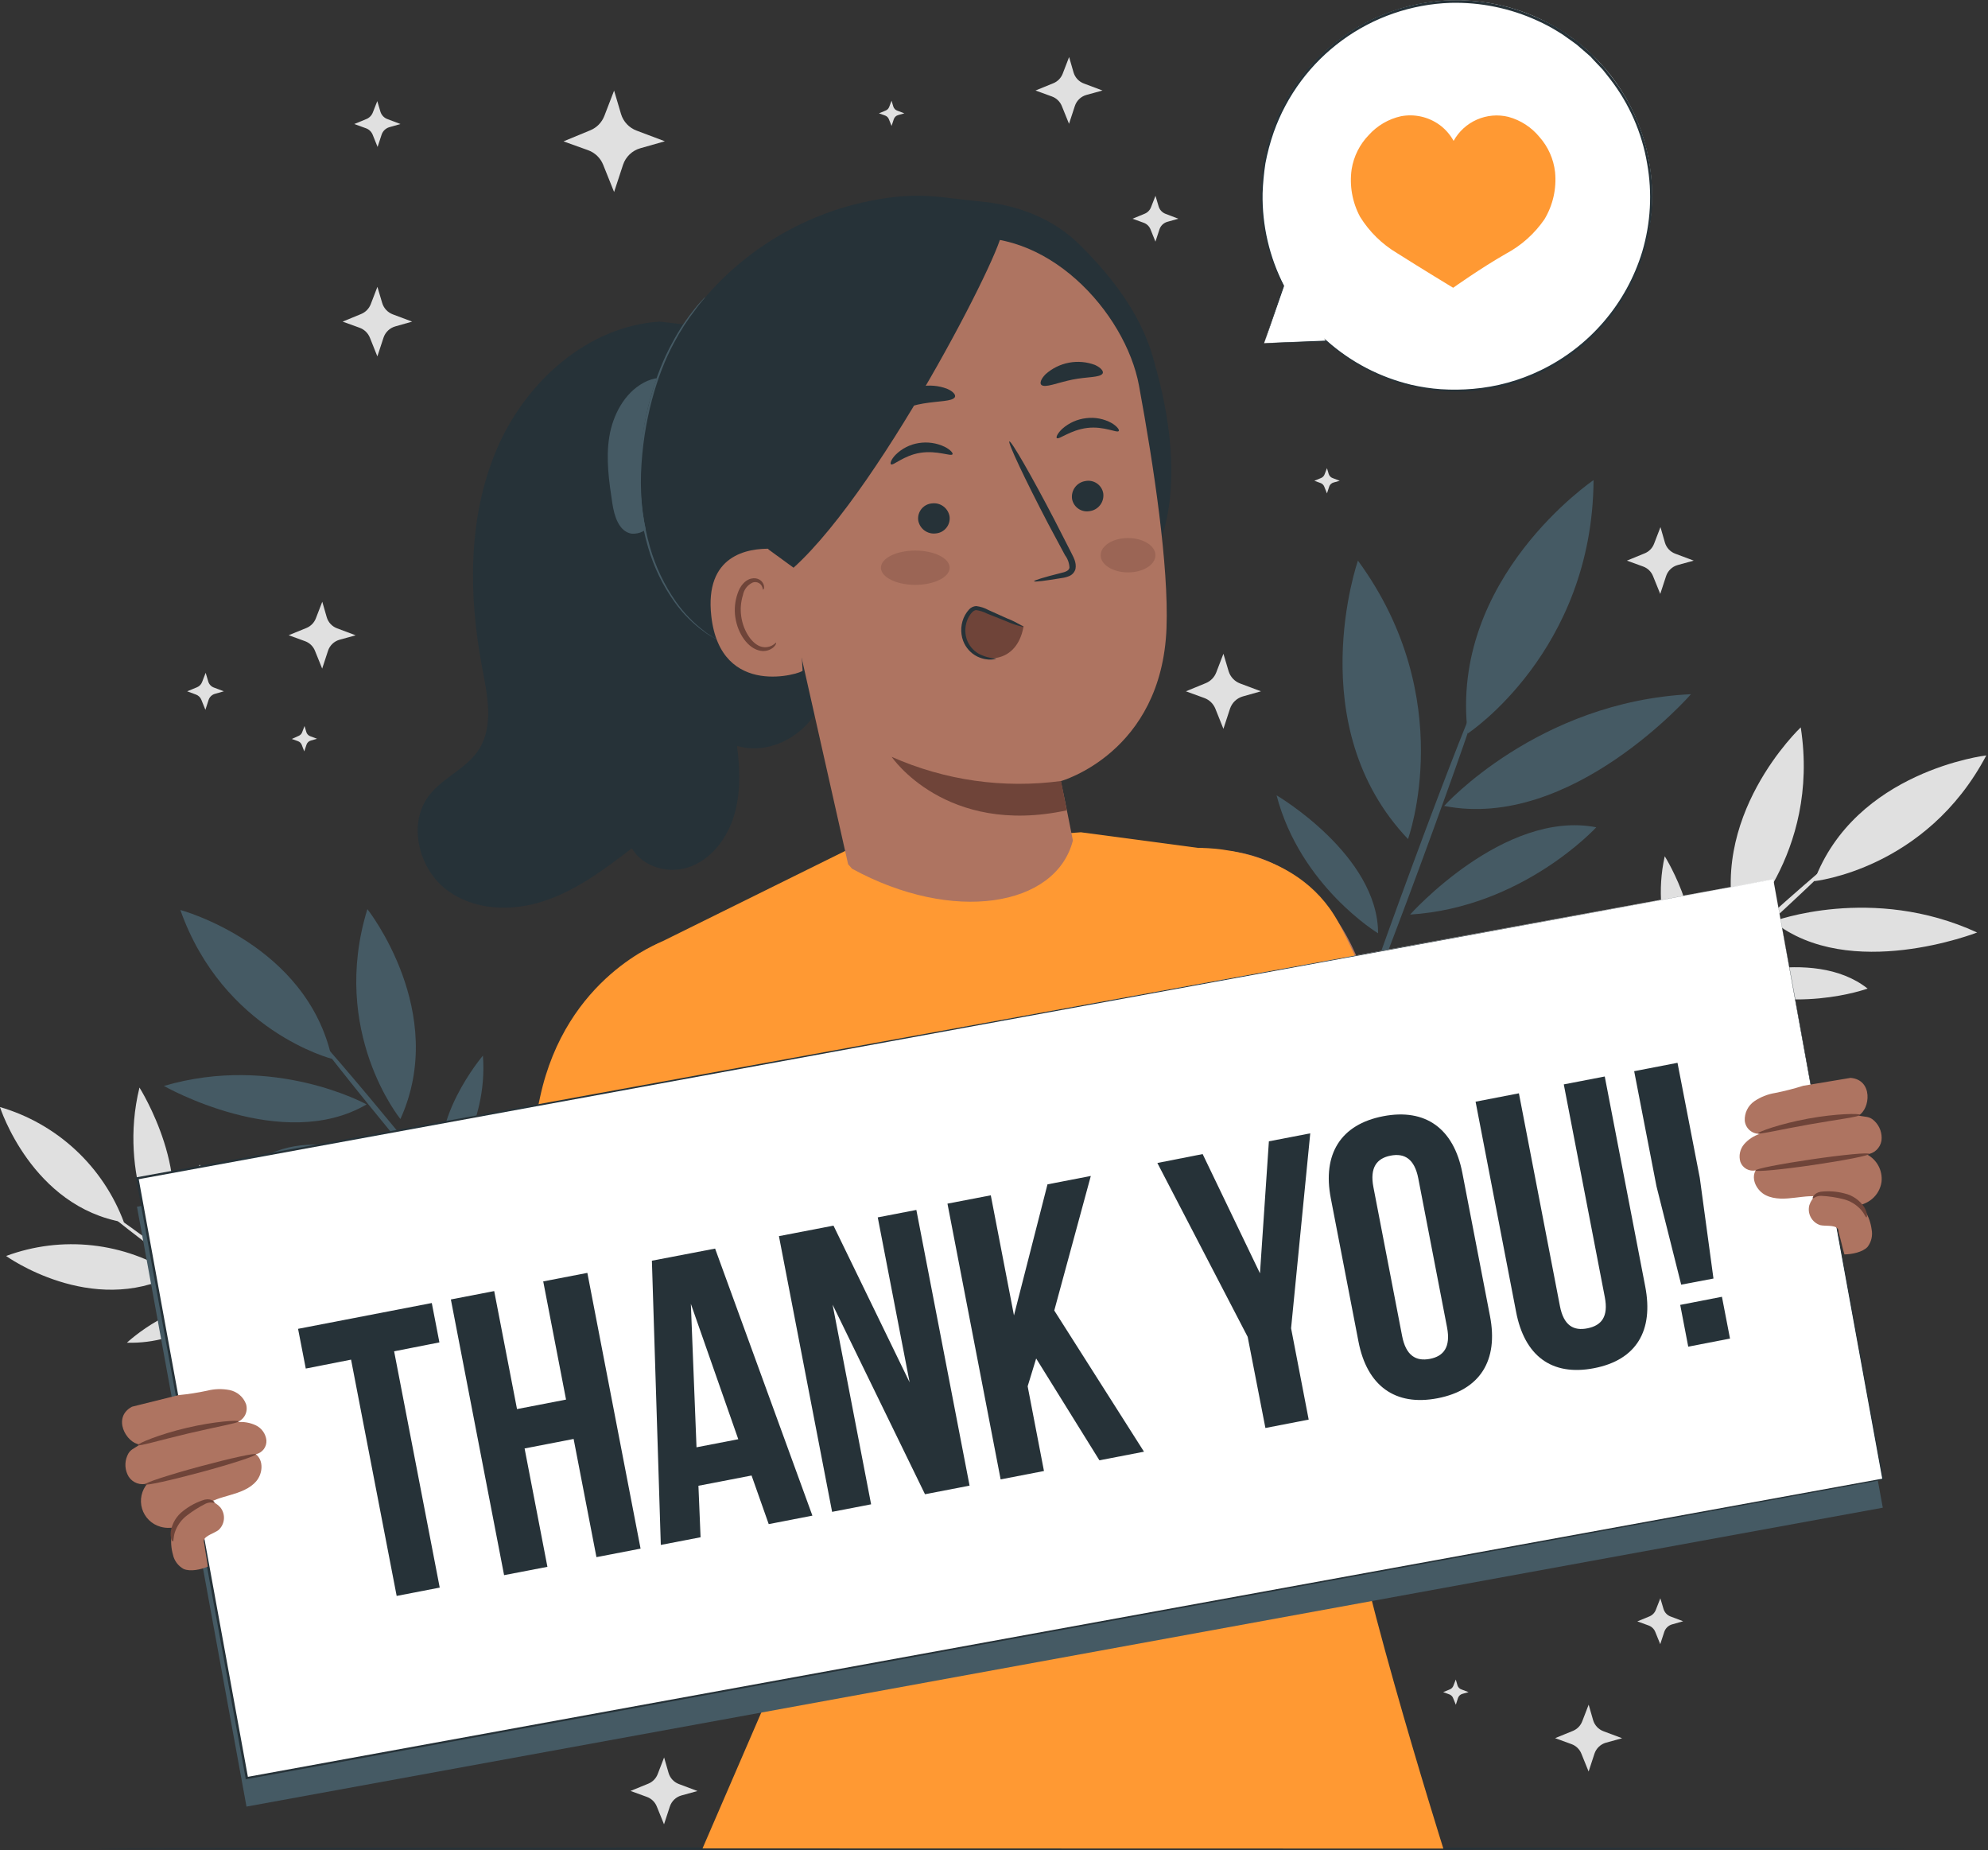 <svg width="446" height="415" viewBox="0 0 446 415" fill="none" xmlns="http://www.w3.org/2000/svg">
<rect x="0" y="0" width="446" height="415" fill="#333333" stroke="none"/>
<g clip-path="url(#clip0_108_2)">
<path d="M75.61 140.93L79.79 142.5L76.16 143.5C75.562 143.671 75.016 143.986 74.568 144.416C74.12 144.847 73.784 145.38 73.59 145.97L72.28 149.97L70.66 145.97C70.463 145.475 70.163 145.028 69.78 144.657C69.397 144.287 68.941 144.001 68.44 143.82L64.76 142.48L68.76 140.85C69.237 140.652 69.669 140.36 70.03 139.99C70.391 139.621 70.673 139.182 70.86 138.7L72.3 134.97L73.3 138.44C73.465 139.006 73.76 139.525 74.161 139.958C74.562 140.39 75.058 140.723 75.61 140.93Z" fill="#E0E0E0"/>
<path d="M278.2 153.3L282.89 155.06L278.82 156.21C278.15 156.402 277.538 156.755 277.036 157.237C276.534 157.72 276.158 158.319 275.94 158.98L274.47 163.48L272.66 158.96C272.438 158.407 272.102 157.906 271.673 157.493C271.243 157.079 270.731 156.761 270.17 156.56L266.05 155.06L270.51 153.23C271.045 153.012 271.529 152.686 271.933 152.273C272.337 151.861 272.653 151.369 272.86 150.83L274.47 146.64L275.63 150.54C275.818 151.167 276.147 151.741 276.593 152.22C277.038 152.699 277.588 153.068 278.2 153.3Z" fill="#E0E0E0"/>
<path d="M261.5 47.97L264.36 49.06L261.87 49.76C261.463 49.878 261.09 50.093 260.785 50.388C260.48 50.682 260.252 51.047 260.12 51.45L259.22 54.2L258.11 51.44C257.974 51.102 257.769 50.796 257.507 50.543C257.245 50.289 256.933 50.094 256.59 49.97L254.08 49.06L256.8 47.94C257.127 47.807 257.423 47.608 257.669 47.355C257.916 47.102 258.106 46.801 258.23 46.47L259.23 43.92L259.93 46.29C260.045 46.672 260.246 47.022 260.518 47.314C260.791 47.605 261.127 47.83 261.5 47.97Z" fill="#E0E0E0"/>
<path d="M86.99 26.74L89.85 27.82L87.371 28.52C86.962 28.637 86.588 28.852 86.281 29.147C85.974 29.441 85.744 29.806 85.611 30.21L84.71 32.96L83.6 30.2C83.456 29.852 83.237 29.54 82.959 29.286C82.681 29.032 82.35 28.842 81.99 28.73L79.481 27.82L82.201 26.7C82.528 26.566 82.825 26.366 83.072 26.114C83.32 25.861 83.513 25.56 83.641 25.23L84.641 22.68L85.35 25.06C85.472 25.45 85.683 25.805 85.968 26.098C86.253 26.39 86.604 26.61 86.99 26.74Z" fill="#E0E0E0"/>
<path d="M142.83 29.3L149.16 31.69L143.66 33.25C142.756 33.506 141.929 33.981 141.251 34.631C140.573 35.281 140.064 36.088 139.77 36.98L137.77 43.07L135.32 36.96C135.023 36.215 134.573 35.541 134 34.982C133.426 34.422 132.741 33.989 131.99 33.71L126.42 31.71L132.42 29.23C133.143 28.935 133.798 28.494 134.343 27.935C134.888 27.375 135.313 26.71 135.59 25.98L137.77 20.32L139.33 25.59C139.588 26.436 140.038 27.211 140.645 27.855C141.252 28.498 142 28.993 142.83 29.3Z" fill="#E0E0E0"/>
<path d="M243.161 18.73L247.341 20.3L243.711 21.3C243.113 21.471 242.567 21.785 242.119 22.216C241.671 22.646 241.335 23.18 241.141 23.77L239.831 27.77L238.211 23.77C238.01 23.279 237.709 22.837 237.326 22.47C236.944 22.103 236.489 21.82 235.991 21.64L232.311 20.3L236.311 18.67C236.788 18.475 237.221 18.185 237.582 17.817C237.943 17.449 238.225 17.011 238.411 16.53L239.851 12.79L240.851 16.26C241.019 16.822 241.315 17.338 241.716 17.766C242.116 18.195 242.611 18.525 243.161 18.73Z" fill="#E0E0E0"/>
<path d="M375.8 124.18L379.98 125.75L376.35 126.75C375.753 126.921 375.207 127.235 374.759 127.666C374.311 128.096 373.975 128.63 373.78 129.22L372.47 133.22L370.85 129.22C370.652 128.726 370.352 128.279 369.969 127.908C369.587 127.538 369.131 127.252 368.63 127.07L364.99 125.75L368.99 124.11C369.466 123.915 369.898 123.625 370.257 123.257C370.617 122.889 370.897 122.451 371.08 121.97L372.52 118.23L373.52 121.71C373.685 122.269 373.977 122.782 374.372 123.211C374.768 123.639 375.256 123.971 375.8 124.18Z" fill="#E0E0E0"/>
<path d="M69.561 165.12L71.131 165.71L69.761 166.1C69.529 166.159 69.316 166.274 69.142 166.437C68.967 166.6 68.836 166.804 68.761 167.03L68.261 168.54L67.691 167.06C67.615 166.874 67.502 166.705 67.357 166.566C67.212 166.426 67.04 166.318 66.851 166.25L65.471 165.75L66.991 165.06C67.17 164.988 67.333 164.88 67.469 164.742C67.605 164.605 67.711 164.441 67.781 164.26L68.321 162.85L68.711 164.16C68.769 164.375 68.876 164.573 69.023 164.74C69.17 164.906 69.355 165.037 69.561 165.12Z" fill="#E0E0E0"/>
<path d="M201.32 24.83L202.89 25.42L201.52 25.81C201.288 25.867 201.074 25.982 200.899 26.145C200.724 26.307 200.594 26.512 200.52 26.74L200.02 28.25L199.41 26.73C199.337 26.544 199.226 26.375 199.083 26.236C198.939 26.096 198.768 25.988 198.58 25.92L197.19 25.42L198.69 24.8C198.869 24.726 199.031 24.618 199.167 24.48C199.302 24.343 199.409 24.179 199.48 24L200.02 22.59L200.41 23.9C200.478 24.115 200.596 24.312 200.754 24.474C200.913 24.635 201.106 24.757 201.32 24.83Z" fill="#E0E0E0"/>
<path d="M374.75 362.57L377.61 363.65L375.13 364.35C374.721 364.467 374.347 364.682 374.04 364.977C373.734 365.271 373.504 365.636 373.37 366.04L372.47 368.79L371.36 366.06C371.227 365.72 371.023 365.413 370.76 365.159C370.498 364.906 370.184 364.711 369.84 364.59L367.33 363.68L370.05 362.56C370.38 362.423 370.679 362.218 370.927 361.96C371.174 361.702 371.366 361.396 371.49 361.06L372.49 358.5L373.2 360.88C373.311 361.262 373.509 361.613 373.778 361.906C374.047 362.199 374.379 362.426 374.75 362.57Z" fill="#E0E0E0"/>
<path d="M359.73 388.32L363.92 389.89L360.28 390.89C359.683 391.062 359.138 391.377 358.69 391.808C358.242 392.238 357.906 392.771 357.71 393.36L356.4 397.36L354.78 393.36C354.583 392.865 354.283 392.418 353.9 392.047C353.518 391.676 353.061 391.391 352.56 391.21L348.88 389.87L352.88 388.24C353.356 388.043 353.788 387.751 354.147 387.381C354.507 387.011 354.787 386.572 354.97 386.09L356.41 382.36L357.41 385.83C357.576 386.397 357.873 386.917 358.276 387.349C358.678 387.781 359.176 388.114 359.73 388.32Z" fill="#E0E0E0"/>
<path d="M152.3 400.16L156.48 401.73L152.85 402.73C152.253 402.901 151.706 403.216 151.259 403.646C150.811 404.077 150.475 404.61 150.28 405.2L148.97 409.2L147.35 405.2C147.152 404.706 146.852 404.259 146.469 403.889C146.087 403.518 145.63 403.232 145.13 403.05L141.45 401.71L145.45 400.08C145.928 399.884 146.361 399.592 146.722 399.222C147.084 398.852 147.365 398.413 147.55 397.93L148.99 394.2L149.99 397.67C150.156 398.236 150.451 398.755 150.852 399.188C151.252 399.62 151.748 399.953 152.3 400.16Z" fill="#E0E0E0"/>
<path d="M327.891 378.95L329.471 379.55L328.1 379.93C327.869 379.99 327.657 380.106 327.482 380.268C327.308 380.431 327.176 380.634 327.1 380.86L326.611 382.38L325.991 380.86C325.915 380.674 325.802 380.505 325.657 380.366C325.512 380.226 325.34 380.119 325.151 380.05L323.771 379.55L325.271 378.93C325.45 378.856 325.613 378.746 325.749 378.607C325.885 378.467 325.991 378.302 326.061 378.12L326.6 376.72L326.991 378.06C327.059 378.27 327.176 378.46 327.332 378.614C327.489 378.769 327.68 378.884 327.891 378.95Z" fill="#E0E0E0"/>
<path d="M298.99 107.24L300.57 107.84L299.2 108.22C298.969 108.279 298.756 108.395 298.581 108.557C298.406 108.72 298.275 108.924 298.2 109.15L297.7 110.67L297.09 109.15C297.017 108.963 296.903 108.793 296.759 108.654C296.614 108.514 296.44 108.407 296.25 108.34L294.87 107.84L296.37 107.22C296.55 107.146 296.713 107.036 296.849 106.897C296.984 106.757 297.09 106.592 297.16 106.41L297.7 105.01L298.09 106.32C298.158 106.533 298.274 106.727 298.431 106.887C298.587 107.047 298.779 107.168 298.99 107.24Z" fill="#E0E0E0"/>
<path d="M88.12 70.51L92.46 72.14L88.69 73.21C88.07 73.384 87.502 73.708 87.038 74.155C86.574 74.602 86.228 75.157 86.03 75.77L84.66 79.94L82.99 75.76C82.785 75.246 82.475 74.781 82.079 74.395C81.682 74.009 81.209 73.711 80.69 73.52L76.87 72.14L81 70.44C81.496 70.238 81.944 69.936 82.319 69.555C82.694 69.173 82.987 68.719 83.18 68.22L84.67 64.34L85.74 67.95C85.912 68.531 86.217 69.065 86.63 69.509C87.043 69.953 87.553 70.296 88.12 70.51Z" fill="#E0E0E0"/>
<path d="M47.91 154.19L50.22 155.06L48.22 155.63C47.891 155.724 47.589 155.897 47.341 156.134C47.094 156.371 46.908 156.665 46.8 156.99L46.08 159.21L45.18 156.98C45.076 156.711 44.916 156.467 44.711 156.264C44.506 156.06 44.26 155.902 43.99 155.8L41.99 155.06L44.19 154.16C44.452 154.052 44.689 153.892 44.887 153.689C45.085 153.486 45.239 153.245 45.34 152.98L46.14 150.91L46.71 152.83C46.793 153.133 46.944 153.414 47.153 153.649C47.361 153.885 47.62 154.07 47.91 154.19Z" fill="#E0E0E0"/>
<path d="M443.56 209.16C420 198.32 397.8 206.67 397.8 206.67C414.93 220.38 443.56 209.16 443.56 209.16Z" fill="#E0E0E0"/>
<path d="M373.48 192.06C369.99 207.54 377.99 220.64 377.99 220.64C384.06 208.87 373.48 192.06 373.48 192.06Z" fill="#E0E0E0"/>
<path d="M384.23 220.33C401.71 228.06 418.99 221.74 418.99 221.74C406.49 211.86 384.23 220.33 384.23 220.33Z" fill="#E0E0E0"/>
<path d="M411.731 192.8C411.491 192.54 401.051 201.62 388.431 213.08C375.811 224.54 365.751 234.06 365.991 234.31C366.231 234.56 376.661 225.49 389.291 214.03C401.921 202.57 411.991 193.06 411.731 192.8Z" fill="#E0E0E0"/>
<path d="M445.62 169.44C445.62 169.44 416.23 172.89 407 197.65C406.99 197.65 432.11 195.06 445.62 169.44Z" fill="#E0E0E0"/>
<path d="M403.991 163.15C403.991 163.15 382.461 183.44 389.811 208.83C389.801 208.83 408.411 191.77 403.991 163.15Z" fill="#E0E0E0"/>
<path d="M31.29 243.94C26.38 263.94 36.29 280 36.29 280C44.35 264.57 31.29 243.94 31.29 243.94Z" fill="#E0E0E0"/>
<path d="M28.471 301.17C41.111 301.57 50.121 293.36 50.121 293.36C39.991 290.38 28.471 301.17 28.471 301.17Z" fill="#E0E0E0"/>
<path d="M48.93 288.52C52.32 273.72 44.8 261.22 44.8 261.22C38.99 272.43 48.93 288.52 48.93 288.52Z" fill="#E0E0E0"/>
<path d="M23.32 271.22C23.15 271.45 31.81 278.22 42.64 286.34C53.47 294.46 62.41 300.87 62.58 300.65C62.75 300.43 54.1 293.65 43.26 285.53C32.42 277.41 23.49 271 23.32 271.22Z" fill="#E0E0E0"/>
<path d="M-0.01 248.31C-0.01 248.31 7.11 270.7 27.81 274.18C25.51 267.998 21.796 262.44 16.966 257.948C12.136 253.456 6.323 250.156 -0.01 248.31Z" fill="#E0E0E0"/>
<path d="M1.37 281.72C1.37 281.72 20.43 295.46 39.12 285.91C33.59 282.317 27.297 280.066 20.742 279.339C14.187 278.611 7.553 279.427 1.37 281.72Z" fill="#E0E0E0"/>
<path d="M427.99 414.64C427.99 414.79 337.12 414.9 225.05 414.9C112.98 414.9 22.05 414.79 22.05 414.64C22.05 414.49 112.9 414.38 225.05 414.38C337.2 414.38 427.99 414.5 427.99 414.64Z" fill="#263238"/>
<path d="M379.369 155.71C344.989 157.36 323.989 180.77 323.989 180.77C352.529 186.43 379.369 155.71 379.369 155.71Z" fill="#455A64"/>
<path d="M286.39 178.39C291.74 198.81 309.17 209.34 309.17 209.34C309.15 191.75 286.39 178.39 286.39 178.39Z" fill="#455A64"/>
<path d="M316.35 205.14C341.66 203.54 358.12 185.56 358.12 185.56C337.39 181.55 316.35 205.14 316.35 205.14Z" fill="#455A64"/>
<path d="M331.89 155.92C331.45 155.75 324.72 172.82 316.89 194.04C309.06 215.26 302.99 232.59 303.43 232.75C303.87 232.91 310.6 215.85 318.43 194.63C326.26 173.41 332.33 156.06 331.89 155.92Z" fill="#455A64"/>
<path d="M357.509 107.69C357.509 107.69 325.029 129.69 329.289 164.52C329.289 164.52 357.269 146.11 357.509 107.69Z" fill="#455A64"/>
<path d="M304.649 125.75C304.649 125.75 291.709 162.8 315.879 188.2C315.879 188.2 327.359 156.74 304.649 125.75Z" fill="#455A64"/>
<path d="M36.77 243.58C61.559 236.29 82.249 247.72 82.249 247.72C63.38 258.77 36.77 243.58 36.77 243.58Z" fill="#455A64"/>
<path d="M108.34 236.78C109.57 252.59 99.8 264.36 99.8 264.36C95.47 251.87 108.34 236.78 108.34 236.78Z" fill="#455A64"/>
<path d="M93.659 263.15C75.309 268.24 59.199 259.53 59.199 259.53C72.929 251.58 93.659 263.15 93.659 263.15Z" fill="#455A64"/>
<path d="M70.509 232.06C70.789 231.83 79.769 242.29 90.569 255.41C101.369 268.53 109.909 279.35 109.639 279.58C109.369 279.81 100.379 269.35 89.579 256.22C78.779 243.09 70.239 232.26 70.509 232.06Z" fill="#455A64"/>
<path d="M40.46 204.11C40.46 204.11 68.93 211.75 74.46 237.5C74.48 237.5 50.09 231.32 40.46 204.11Z" fill="#455A64"/>
<path d="M82.42 203.92C82.42 203.92 100.73 227.02 89.83 251C89.83 251 73.93 231.5 82.42 203.92Z" fill="#455A64"/>
<path d="M283.59 76.98L287.99 64.11C282.934 54.414 281.688 43.177 284.497 32.609C287.306 22.04 293.966 12.905 303.169 6.998C312.371 1.091 323.451 -1.159 334.228 0.689C345.006 2.536 354.703 8.349 361.413 16.984C368.123 25.618 371.36 36.451 370.488 47.351C369.616 58.251 364.698 68.431 356.701 75.89C348.704 83.348 338.207 87.545 327.272 87.656C316.338 87.767 305.757 83.784 297.61 76.49L283.59 76.98Z" fill="white"/>
<path d="M283.59 76.98C283.59 76.98 283.88 76.98 284.47 76.98L287.13 76.92L297.6 76.64H297.8L297.69 76.47L297.52 76.62C302.926 81.477 309.456 84.914 316.52 86.62C318.725 87.154 320.969 87.512 323.23 87.69C325.656 87.88 328.094 87.88 330.52 87.69C341.805 86.76 352.285 81.473 359.74 72.95C363.943 68.174 367.065 62.545 368.89 56.45C370.814 49.961 371.2 43.114 370.02 36.45C368.834 29.457 365.938 22.865 361.59 17.26C361.03 16.55 360.48 15.83 359.91 15.14L358.05 13.14L357.12 12.14L356.12 11.26L354.12 9.51C353.42 8.95 352.68 8.51 351.97 7.95C351.266 7.418 350.531 6.927 349.77 6.48C348.273 5.569 346.716 4.76 345.11 4.06C336.391 0.045 326.595 -0.998 317.225 1.09C307.855 3.178 299.43 8.282 293.24 15.62C289.79 19.707 287.116 24.391 285.35 29.44C284.556 31.747 283.937 34.11 283.5 36.51C283.162 38.756 282.955 41.02 282.88 43.29C282.78 50.555 284.499 57.729 287.88 64.16V64.06C286.48 68.27 285.41 71.5 284.67 73.7C284.32 74.77 284.05 75.59 283.87 76.16C283.69 76.73 283.61 76.97 283.61 76.97C283.61 76.97 283.72 76.68 283.91 76.12L284.78 73.66C285.54 71.48 286.65 68.29 288.09 64.13C284.789 57.712 283.129 50.576 283.26 43.36C283.338 41.11 283.548 38.866 283.89 36.64C284.338 34.263 284.963 31.924 285.76 29.64C288.694 21.382 294.046 14.2 301.12 9.027C308.194 3.854 316.662 0.932 325.42 0.64C332.14 0.469 338.81 1.838 344.92 4.64C346.495 5.349 348.022 6.16 349.49 7.07C350.243 7.508 350.968 7.992 351.66 8.52C352.37 9.04 353.11 9.52 353.79 10.06L355.79 11.79L356.79 12.66L357.71 13.66L359.54 15.59C360.11 16.28 360.65 16.99 361.2 17.69C365.504 23.238 368.366 29.766 369.53 36.69C370.705 43.273 370.328 50.038 368.43 56.45C366.671 62.218 363.737 67.56 359.813 72.14C355.89 76.719 351.061 80.437 345.63 83.06C340.878 85.364 335.742 86.774 330.48 87.22C328.076 87.431 325.659 87.458 323.25 87.3C321.007 87.144 318.78 86.81 316.59 86.3C309.564 84.619 303.061 81.229 297.66 76.43L297.05 75.89L297.49 76.57L297.59 76.4L287.2 76.82L284.51 76.93L283.59 76.98Z" fill="#263238"/>
<path d="M348.87 38.58C348.541 35.679 347.33 32.95 345.4 30.76C343.598 28.551 341.15 26.96 338.4 26.21C336.044 25.635 333.564 25.852 331.343 26.826C329.122 27.8 327.283 29.477 326.11 31.6C325.321 30.168 324.225 28.928 322.9 27.97C321.67 27.09 320.276 26.468 318.799 26.141C317.323 25.815 315.796 25.791 314.31 26.07C311.519 26.689 308.991 28.165 307.08 30.29C305.047 32.387 303.706 35.057 303.24 37.94C302.71 41.621 303.376 45.376 305.14 48.65C307.207 51.973 310.039 54.754 313.4 56.76C318.84 60.21 326.01 64.55 326.01 64.55C326.01 64.55 332.26 60.1 337.86 56.91C341.313 55.064 344.272 52.416 346.49 49.19C348.406 46.002 349.241 42.281 348.87 38.58Z" fill="#FF9933"/>
<path d="M273.92 190.81C273.92 190.81 294.87 190.02 305.15 216.5C315.43 242.98 325.7 298.32 325.7 298.32L390.25 258.74L411.25 283.2C411.25 283.2 315.45 355.2 306.36 359.2C297.27 363.2 286.99 353.66 282.62 348.12C278.25 342.58 273.92 190.81 273.92 190.81Z" fill="#AE7461"/>
<path d="M55.21 323.13L107.75 335.6C107.75 335.6 119.21 245.6 127.54 231.5C138.54 212.86 155.61 208.57 155.61 208.57L170.23 254.06C170.23 254.06 153.99 379.32 144.54 386.44C135.09 393.56 48.14 352.22 48.14 352.22L55.21 323.13Z" fill="#AE7461"/>
<path d="M323.81 414.64C323.81 414.64 301.81 344.83 301.81 328.47C301.81 323.33 306.57 295.2 306.57 273.39C306.57 256.03 297.44 233.23 292.34 221.5C290.67 217.67 273.88 190.86 273.88 190.86L242.49 186.68L190.19 190.58L146.74 212.06L161.92 308.89L176.67 370.52L157.61 414.6L323.81 414.64Z" fill="#FF9933"/>
<path d="M245.14 339.9C257.947 327.34 271.577 315.647 285.94 304.9Z" fill="#263238"/>
<path d="M109.18 300.48L166.38 311.6C166.38 311.6 149.05 210.96 148.66 211.15C148.27 211.34 126.99 219.06 121.17 246.06C115.3 273.4 109.18 300.48 109.18 300.48Z" fill="#FF9933"/>
<path d="M268.9 190.2C268.9 190.2 290.76 189.47 300.21 206.79C309.66 224.11 326.77 271.87 326.77 271.87L298.17 283.11L268.9 190.2Z" fill="#FF9933"/>
<path d="M290.38 233C290.38 233 290.54 233.11 290.79 233.36L291.89 234.45C292.474 235.018 293.025 235.619 293.54 236.25C294.265 237.055 294.95 237.896 295.59 238.77L296.72 240.28C297.11 240.81 297.47 241.39 297.86 241.98C298.67 243.14 299.4 244.47 300.19 245.85C303.497 251.936 305.662 258.575 306.58 265.44C306.75 267.02 306.95 268.53 306.98 269.94C306.98 270.65 307.07 271.33 307.06 271.99V273.88C307.06 275.08 306.95 276.16 306.89 277.12C306.837 277.934 306.744 278.745 306.61 279.55C306.517 280.163 306.437 280.673 306.37 281.08C306.356 281.258 306.315 281.434 306.25 281.6C306.225 281.421 306.225 281.239 306.25 281.06C306.25 280.65 306.33 280.14 306.39 279.52C306.45 278.9 306.55 278.05 306.58 277.09C306.61 276.13 306.71 275.09 306.67 273.87C306.67 273.27 306.67 272.65 306.67 272C306.67 271.35 306.6 270.67 306.56 270C306.51 268.59 306.3 267.11 306.11 265.54C305.161 258.724 303.015 252.129 299.77 246.06C298.99 244.68 298.29 243.36 297.5 242.19C297.12 241.6 296.77 241.02 296.39 240.49L295.3 238.97C294.62 237.97 293.91 237.16 293.3 236.42C292.69 235.68 292.17 235.06 291.72 234.57L290.72 233.41C290.594 233.284 290.48 233.147 290.38 233Z" fill="#263238"/>
<path d="M150.28 263.27C150.384 263.423 150.462 263.592 150.51 263.77L151.08 265.25C151.57 266.53 152.24 268.41 153.08 270.73C154.68 275.38 156.76 281.85 158.78 289.08C160.8 296.31 162.4 302.91 163.45 307.72C163.98 310.12 164.38 312.07 164.63 313.42C164.74 314.05 164.84 314.56 164.91 314.98C164.957 315.159 164.978 315.345 164.97 315.53C164.902 315.358 164.848 315.181 164.81 315C164.71 314.59 164.58 314.08 164.43 313.46C164.1 312.05 163.64 310.14 163.09 307.8C161.95 303.02 160.31 296.44 158.28 289.22C156.25 282 154.28 275.52 152.73 270.85C151.99 268.57 151.38 266.69 150.93 265.32C150.74 264.71 150.58 264.21 150.45 263.81C150.371 263.638 150.314 263.456 150.28 263.27Z" fill="#263238"/>
<path d="M176.76 130.85C172.204 122.335 169.389 112.997 168.481 103.382C167.573 93.767 168.589 84.068 171.47 74.85L147.99 72.14C131.91 73.14 117.9 85.59 111.43 100.8C104.96 116.01 105.08 133.44 108.17 149.74C109.34 155.89 110.8 162.74 107.49 168.03C104.69 172.48 99.21 174.41 96.1 178.64C91.48 184.92 93.94 194.77 100.1 199.51C106.26 204.25 114.74 204.51 122.02 202.11C129.3 199.71 135.61 194.99 141.74 190.28C144.39 194.72 150.45 196.2 155.17 194.28C159.89 192.36 163.24 187.8 164.72 182.81C166.2 177.82 166.02 172.47 165.35 167.3C174.28 170.01 184.68 162.52 185.35 152.95C185.81 144.94 180.6 137.89 176.76 130.85Z" fill="#263238"/>
<path d="M137.37 112.86C136.62 107.93 135.9 102.86 136.69 97.99C137.48 93.12 140.05 88.18 144.44 85.82C146.51 84.71 149.16 84.25 151.15 85.48C153.14 86.71 153.73 90.06 151.79 91.38L151.67 92.02C150.517 98.88 149.237 105.713 147.83 112.52C147.579 114.256 146.995 115.926 146.11 117.44C145.654 118.191 144.999 118.8 144.216 119.199C143.434 119.598 142.556 119.772 141.68 119.7C138.83 119.22 137.8 115.72 137.37 112.86Z" fill="#455A64"/>
<path d="M150.29 78.2C154.886 69.718 161.293 62.351 169.057 56.624C176.82 50.896 185.749 46.948 195.21 45.06C206.34 42.8 211.4 44.42 219.83 45.18C228.26 45.94 236.29 48.99 242.29 54.96C249.42 62.06 255.8 70.29 258.61 79.96C261.49 89.88 263.35 99.87 262.61 110.17C261.73 123.1 255.51 131.63 250.98 140.91L235.86 149.44C221.68 152.44 207.31 155.44 192.86 154.62C178.41 153.8 163.59 148.7 154.01 137.83C140.74 122.71 140.88 95.99 150.29 78.2Z" fill="#263238"/>
<path d="M173.23 74L205.23 54.28L214.41 53.74C234.65 50.26 252.52 70.13 255.53 86.49C258.87 104.67 262.23 127 261.7 140.92C260.61 168.92 237.98 175.21 237.98 175.21C237.98 175.21 238.93 179.5 240.7 188.53C236.88 203.45 213.7 207.2 191.15 194.85L190.27 193.85L165.73 84.85C165.391 82.43 165.974 79.972 167.364 77.962C168.753 75.952 170.847 74.538 173.23 74Z" fill="#AE7461"/>
<path d="M247.51 110.64C247.639 111.568 247.396 112.509 246.834 113.258C246.272 114.007 245.437 114.504 244.51 114.64C244.067 114.728 243.611 114.727 243.169 114.636C242.726 114.545 242.306 114.367 241.934 114.112C241.561 113.857 241.243 113.529 240.999 113.15C240.754 112.77 240.588 112.345 240.51 111.9C240.382 110.972 240.625 110.031 241.187 109.282C241.748 108.533 242.584 108.036 243.51 107.9C243.953 107.812 244.409 107.813 244.852 107.904C245.294 107.995 245.714 108.173 246.087 108.428C246.46 108.683 246.777 109.011 247.022 109.39C247.266 109.77 247.432 110.195 247.51 110.64Z" fill="#263238"/>
<path d="M250.99 96.68C250.61 97.19 247.7 95.53 243.91 95.99C240.12 96.45 237.56 98.68 237.1 98.27C236.87 98.09 237.22 97.21 238.32 96.18C239.827 94.845 241.71 94.01 243.71 93.79C245.68 93.547 247.676 93.935 249.41 94.9C250.67 95.66 251.17 96.44 250.99 96.68Z" fill="#263238"/>
<path d="M231.99 130.37C231.99 130.16 234.25 129.47 237.99 128.53C238.99 128.31 239.84 128.01 239.93 127.33C239.889 126.317 239.54 125.34 238.93 124.53L235.18 117.53C229.95 107.53 226.04 99.22 226.45 99.01C226.86 98.8 231.45 106.76 236.66 116.79L240.28 123.88C240.78 124.93 241.56 126.11 241.28 127.62C241.181 127.977 241.002 128.307 240.756 128.585C240.51 128.862 240.203 129.079 239.86 129.22C239.341 129.432 238.797 129.577 238.24 129.65C234.43 130.28 232.05 130.59 231.99 130.37Z" fill="#263238"/>
<path d="M238.04 175.18C225.116 176.926 211.961 175.05 200.04 169.76C200.04 169.76 212.12 187.63 239.32 181.76L238.04 175.18Z" fill="#6F4439"/>
<path d="M247.39 83.74C246.86 84.74 243.88 84.47 240.53 85.16C237.18 85.85 234.46 87.08 233.62 86.33C233.23 85.97 233.5 85.02 234.56 83.95C236.041 82.619 237.86 81.721 239.817 81.352C241.775 80.983 243.796 81.159 245.66 81.86C246.99 82.47 247.61 83.26 247.39 83.74Z" fill="#263238"/>
<path d="M205.99 116.65C206.126 117.565 206.614 118.39 207.35 118.951C208.086 119.511 209.012 119.762 209.93 119.65C210.382 119.615 210.823 119.49 211.226 119.282C211.628 119.073 211.986 118.786 212.276 118.438C212.566 118.089 212.783 117.686 212.914 117.251C213.045 116.817 213.088 116.361 213.04 115.91C212.906 114.996 212.42 114.171 211.685 113.61C210.951 113.05 210.027 112.799 209.11 112.91C208.657 112.944 208.215 113.068 207.811 113.276C207.407 113.484 207.049 113.77 206.758 114.119C206.467 114.468 206.249 114.872 206.117 115.307C205.985 115.742 205.942 116.198 205.99 116.65Z" fill="#263238"/>
<path d="M199.89 104.14C200.39 104.53 202.74 102.14 206.51 101.56C210.28 100.98 213.35 102.43 213.69 101.9C213.86 101.67 213.28 100.9 211.94 100.22C210.128 99.353 208.094 99.06 206.11 99.38C204.147 99.689 202.331 100.609 200.92 102.01C199.9 103.06 199.64 103.97 199.89 104.14Z" fill="#263238"/>
<path d="M199.99 91.71C200.87 92.45 203.64 91.1 207.13 90.51C210.62 89.92 213.69 90.07 214.23 89.06C214.46 88.58 213.86 87.79 212.44 87.19C210.524 86.472 208.446 86.302 206.44 86.7C204.414 87.04 202.528 87.948 201 89.32C199.91 90.4 199.64 91.34 199.99 91.71Z" fill="#263238"/>
<path d="M178.46 129.76C178.21 127.76 175.27 123.17 173.21 123.09C167.71 122.9 158.03 124.49 159.58 138.21C161.69 156.96 180.08 150.97 180.06 150.43C180.04 149.89 179.32 136.82 178.46 129.76Z" fill="#AE7461"/>
<path d="M174.11 144.16C174.02 144.16 173.81 144.43 173.29 144.74C172.551 145.165 171.675 145.283 170.85 145.07C168.79 144.57 166.76 141.61 166.29 138.24C166.063 136.637 166.196 135.005 166.68 133.46C166.79 132.855 167.045 132.285 167.423 131.799C167.8 131.313 168.29 130.926 168.85 130.67C169.21 130.537 169.606 130.533 169.97 130.656C170.334 130.78 170.644 131.025 170.85 131.35C171.16 131.85 171.09 132.24 171.19 132.26C171.29 132.28 171.56 131.9 171.32 131.14C171.162 130.689 170.855 130.304 170.45 130.05C169.89 129.716 169.222 129.616 168.59 129.77C167.15 130.04 166 131.51 165.5 133.07C164.889 134.783 164.703 136.619 164.96 138.42C165.51 142.19 167.84 145.5 170.64 145.98C171.159 146.07 171.692 146.042 172.199 145.898C172.706 145.755 173.175 145.499 173.57 145.15C174.13 144.62 174.18 144.19 174.11 144.16Z" fill="#6F4439"/>
<path d="M172.46 123.28L178.03 127.34C198.57 108.81 227.8 50.54 224.48 51.82C224.48 51.82 209.48 48.53 194.84 53.76C180.2 58.99 152.78 71.61 156.35 89.39C159.92 107.17 172.46 123.28 172.46 123.28Z" fill="#263238"/>
<path d="M220.41 136.51C219.88 136.238 219.281 136.13 218.69 136.2C218.16 136.376 217.708 136.729 217.41 137.2C216.612 138.218 216.139 139.452 216.051 140.743C215.963 142.033 216.265 143.32 216.916 144.437C217.568 145.555 218.54 146.45 219.707 147.009C220.873 147.567 222.181 147.763 223.46 147.57C226 147.19 228.8 145.29 229.64 140.47C226.75 139.27 223.3 137.65 220.41 136.51Z" fill="#6F4439"/>
<path d="M223.49 147.7C222.124 147.637 220.79 147.275 219.58 146.64C218.323 145.923 217.367 144.776 216.89 143.41C216.619 142.591 216.516 141.726 216.588 140.867C216.66 140.008 216.906 139.172 217.31 138.41C217.77 137.63 218.38 136.83 219.04 136.85C219.869 136.977 220.673 137.237 221.42 137.62L225.67 139.31C226.953 139.894 228.294 140.343 229.67 140.65C228.494 139.86 227.233 139.206 225.91 138.7L221.73 136.82C220.887 136.357 219.964 136.058 219.01 135.94C218.412 135.972 217.849 136.233 217.44 136.67C217.075 137.06 216.759 137.493 216.5 137.96C216.023 138.84 215.739 139.812 215.667 140.81C215.595 141.808 215.735 142.81 216.08 143.75C216.659 145.281 217.795 146.538 219.26 147.27C221.78 148.45 223.56 147.75 223.49 147.7Z" fill="#263238"/>
<g opacity="0.3">
<path d="M205.34 131.19C209.598 131.19 213.05 129.466 213.05 127.34C213.05 125.213 209.598 123.49 205.34 123.49C201.082 123.49 197.63 125.213 197.63 127.34C197.63 129.466 201.082 131.19 205.34 131.19Z" fill="#6F4439"/>
</g>
<g opacity="0.3">
<path d="M259.22 124.54C259.22 126.67 256.47 128.39 253.07 128.39C249.67 128.39 246.93 126.67 246.93 124.54C246.93 122.41 249.68 120.68 253.07 120.68C256.46 120.68 259.22 122.41 259.22 124.54Z" fill="#6F4439"/>
</g>
<path d="M160.83 143.44C160.562 143.322 160.304 143.181 160.06 143.02L159.14 142.48L158.56 142.13L157.94 141.67C155.423 139.862 153.218 137.657 151.41 135.14C148.727 131.402 146.698 127.236 145.41 122.82C144.652 120.219 144.09 117.565 143.73 114.88C143.377 111.994 143.246 109.086 143.34 106.18C143.77 94.18 147.06 83.64 150.86 76.82C152.309 74.09 154.02 71.508 155.97 69.11C156.64 68.25 157.25 67.65 157.62 67.22C157.809 66.993 158.016 66.782 158.24 66.59C158.079 66.837 157.898 67.071 157.7 67.29C157.35 67.75 156.77 68.36 156.13 69.29C154.236 71.719 152.563 74.313 151.13 77.04C147.45 83.87 144.24 94.37 143.81 106.24C143.713 109.119 143.84 112.001 144.19 114.86C144.539 117.52 145.084 120.15 145.82 122.73C147.069 127.106 149.039 131.243 151.65 134.97C153.412 137.482 155.555 139.706 158 141.56L158.6 142.04L159.17 142.4L160.05 142.98C160.32 143.115 160.581 143.269 160.83 143.44Z" fill="#455A64"/>
<path d="M397.824 203.626L30.726 270.67L55.3 405.224L422.398 338.18L397.824 203.626Z" fill="#455A64"/>
<path d="M397.821 197.21L30.723 264.254L55.297 398.809L422.395 331.765L397.821 197.21Z" fill="white"/>
<path d="M397.82 197.22C398.07 198.56 407.14 247.89 422.57 331.74V331.92H422.39L55.36 399.06L55.1 399.11V398.86C46.53 351.92 38.24 306.49 30.54 264.3L30.49 264.05H30.74L397.88 197.26L30.88 264.54L31.08 264.25C38.79 306.44 47.08 351.87 55.66 398.8L55.36 398.59L422.45 331.64L422.31 331.85C406.99 247.91 398.07 198.56 397.82 197.22Z" fill="#263238"/>
<path d="M66.87 298.06L96.87 292.27L98.58 301.1L88.42 303.1L98.65 356.1L88.99 357.97L78.76 304.97L68.6 306.97L66.87 298.06Z" fill="#263238"/>
<path d="M122.81 351.44L113.09 353.31L101.15 291.47L110.87 289.59L115.99 316.06L126.99 313.93L121.87 287.42L131.77 285.51L143.71 347.36L133.81 349.27L128.69 322.76L117.69 324.89L122.81 351.44Z" fill="#263238"/>
<path d="M182.26 339.96L172.46 341.86L168.61 330.96L156.69 333.26L157.17 344.81L148.25 346.53L146.25 282.78L160.43 280.06L182.26 339.96ZM156.26 324.63L165.63 322.82L154.99 292.45L156.26 324.63Z" fill="#263238"/>
<path d="M186.79 292.63L195.43 337.42L186.68 339.11L174.75 277.27L186.99 274.91L204.07 310.06L196.92 273.06L205.58 271.39L217.52 333.23L207.52 335.16L186.79 292.63Z" fill="#263238"/>
<path d="M232.46 304.71L230.55 310.95L234.21 329.95L224.49 331.83L212.56 269.98L222.28 268.11L227.48 295.05L235 265.65L244.72 263.77L236.52 293.95L256.65 325.62L246.65 327.55L232.46 304.71Z" fill="#263238"/>
<path d="M279.91 299.86L259.65 260.86L269.81 258.86L282.67 285.61L284.67 256L293.95 254.21L289.65 297.93L293.6 318.42L283.89 320.3L279.91 299.86Z" fill="#263238"/>
<path d="M298.56 268.77C296.65 258.87 300.77 252.21 310.31 250.37C319.85 248.53 326.16 253.18 328.07 263.07L334.28 295.23C336.19 305.13 332.06 311.79 322.52 313.63C312.98 315.47 306.68 310.82 304.77 300.93L298.56 268.77ZM314.56 299.67C315.42 304.09 317.68 305.39 320.78 304.8C323.88 304.21 325.49 302.15 324.64 297.73L318.19 264.33C317.34 259.91 315.07 258.61 311.98 259.21C308.89 259.81 307.27 261.86 308.12 266.28L314.56 299.67Z" fill="#263238"/>
<path d="M340.76 245.23L349.96 292.94C350.81 297.36 353.06 298.57 356.16 297.94C359.26 297.31 360.89 295.38 360.03 290.94L350.83 243.23L360.02 241.46L369.1 288.55C371.01 298.44 367.16 305.05 357.61 306.89C348.06 308.73 341.99 304.06 340.12 294.2L331.04 247.11L340.76 245.23Z" fill="#263238"/>
<path d="M377.17 288.15L371.62 266.06L366.62 240.27L376.34 238.39L381.34 264.19L384.41 286.78L377.17 288.15ZM386.31 290.87L388.12 300.24L378.75 302.06L376.95 292.69L386.31 290.87Z" fill="#263238"/>
<path d="M59.77 323.06C59.691 322.344 59.432 321.66 59.015 321.072C58.599 320.484 58.039 320.012 57.39 319.7C56.08 319.088 54.628 318.843 53.19 318.99C53.985 318.702 54.637 318.117 55.01 317.358C55.383 316.599 55.447 315.725 55.19 314.92C54.89 314.129 54.394 313.426 53.749 312.879C53.103 312.331 52.33 311.957 51.5 311.79C49.843 311.47 48.136 311.517 46.5 311.93C44.371 312.387 42.218 312.721 40.05 312.93L29.61 315.53C25.11 317.94 28.31 323.68 31.35 324C30.04 325 29.14 325.05 28.54 326.56C28.223 327.308 28.088 328.12 28.145 328.93C28.202 329.74 28.451 330.525 28.87 331.22C29.312 331.901 29.965 332.417 30.73 332.69C31.494 332.963 32.327 332.977 33.1 332.73C32.434 333.492 31.973 334.411 31.757 335.4C31.542 336.388 31.581 337.416 31.869 338.386C32.157 339.356 32.687 340.237 33.407 340.948C34.127 341.658 35.016 342.175 35.99 342.45C36.707 342.66 37.455 342.741 38.2 342.69C38.484 342.704 38.769 342.667 39.04 342.58C39.157 342.52 39.262 342.438 39.35 342.34C39.77 341.9 40.11 341.4 40.56 340.98L41.09 340.53C41.927 339.889 42.849 339.367 43.83 338.98C44.306 338.837 44.77 338.66 45.22 338.45C45.472 338.251 45.706 338.03 45.92 337.79C47.48 336.45 49.67 335.93 51.59 335.36C53.76 334.73 56.02 333.96 57.49 332.24C58.96 330.52 59.19 327.56 57.39 326.19C58.097 326.042 58.727 325.644 59.164 325.069C59.602 324.494 59.817 323.781 59.77 323.06Z" fill="#AE7461"/>
<path d="M38.79 348.67C38.932 349.353 39.22 349.997 39.634 350.558C40.049 351.119 40.58 351.583 41.19 351.92C42.71 352.58 45.1 352.04 46.62 351.4C46.37 349.46 46.13 348.49 45.87 346.54C45.87 346.13 45.62 345.84 45.74 345.44C46.06 344.44 48.13 343.87 49 343.21C49.709 342.58 50.149 341.703 50.233 340.759C50.317 339.815 50.037 338.875 49.45 338.13C48.82 337.418 48 336.901 47.086 336.639C46.172 336.376 45.202 336.38 44.29 336.65C42.477 337.24 40.946 338.48 39.99 340.13C39.213 341.394 38.705 342.805 38.498 344.274C38.292 345.744 38.391 347.24 38.79 348.67Z" fill="#AE7461"/>
<path d="M32.53 332.95C32.43 332.6 37.92 330.8 44.78 328.95C51.64 327.1 57.29 325.85 57.39 326.2C57.49 326.55 51.99 328.35 45.13 330.2C38.27 332.05 32.62 333.3 32.53 332.95Z" fill="#6F4439"/>
<path d="M30.93 324.14C30.81 323.81 35.66 321.73 41.93 320.26C48.2 318.79 53.52 318.48 53.55 318.82C53.58 319.16 48.46 320.06 42.23 321.53C36 323 31.06 324.49 30.93 324.14Z" fill="#6F4439"/>
<path d="M38.78 345.74C38.64 345.8 38.15 344.98 38.31 343.52C38.612 341.655 39.631 339.983 41.15 338.86C42.572 337.736 44.194 336.891 45.93 336.37C47.5 336.02 48.3 336.98 48.11 337.07C47.92 337.16 47.29 336.78 46.19 337.25C44.709 337.99 43.303 338.871 41.99 339.88C40.7 340.841 39.737 342.174 39.23 343.7C38.86 344.88 38.99 345.7 38.78 345.74Z" fill="#6F4439"/>
<path d="M390.45 260.63C390.244 259.946 390.214 259.22 390.362 258.521C390.511 257.822 390.833 257.172 391.3 256.63C392.256 255.546 393.491 254.743 394.87 254.31C394.027 254.363 393.196 254.086 392.554 253.537C391.912 252.988 391.509 252.211 391.43 251.37C391.387 250.524 391.561 249.681 391.933 248.92C392.306 248.159 392.866 247.505 393.56 247.02C394.959 246.067 396.549 245.432 398.22 245.16C400.359 244.738 402.472 244.197 404.55 243.54L415.16 241.77C420.26 242.18 419.61 248.77 416.94 250.22C418.52 250.58 419.39 250.31 420.54 251.45C421.126 252.013 421.572 252.704 421.843 253.47C422.114 254.236 422.202 255.054 422.1 255.86C421.964 256.66 421.57 257.393 420.978 257.948C420.385 258.502 419.627 258.847 418.82 258.93C419.93 259.508 420.838 260.409 421.426 261.514C422.013 262.619 422.252 263.877 422.11 265.12C421.894 266.617 421.131 267.981 419.97 268.95C419.395 269.428 418.742 269.804 418.04 270.06C417.782 270.182 417.504 270.256 417.22 270.28C417.089 270.275 416.96 270.245 416.84 270.19C416.28 269.95 415.77 269.63 415.19 269.43C414.974 269.35 414.754 269.283 414.53 269.23C413.508 268.967 412.454 268.853 411.4 268.89C410.906 268.948 410.408 268.972 409.91 268.96C409.597 268.878 409.293 268.768 409 268.63C407 268.02 404.82 268.42 402.84 268.63C400.6 268.91 398.21 269.1 396.18 268.11C394.15 267.12 392.76 264.49 393.87 262.52C393.168 262.665 392.438 262.555 391.81 262.208C391.183 261.862 390.7 261.302 390.45 260.63Z" fill="#AE7461"/>
<path d="M419.89 275.74C420.029 276.424 420.019 277.129 419.862 277.809C419.705 278.488 419.404 279.127 418.98 279.68C417.85 280.89 415.44 281.34 413.79 281.37C413.25 279.48 413.08 278.49 412.54 276.6C412.43 276.21 412.54 275.86 412.23 275.54C411.52 274.72 409.41 275.06 408.35 274.8C407.449 274.505 406.696 273.877 406.244 273.043C405.792 272.21 405.676 271.236 405.92 270.32C406.214 269.419 406.758 268.619 407.49 268.016C408.221 267.412 409.109 267.028 410.05 266.91C411.954 266.713 413.863 267.238 415.4 268.38C416.617 269.229 417.645 270.321 418.418 271.588C419.191 272.855 419.692 274.269 419.89 275.74Z" fill="#AE7461"/>
<path d="M419.37 258.82C419.32 258.46 413.57 259 406.53 260.03C399.49 261.06 393.82 262.17 393.88 262.53C393.94 262.89 399.68 262.35 406.72 261.32C413.76 260.29 419.42 259.18 419.37 258.82Z" fill="#6F4439"/>
<path d="M417.33 250.06C417.33 249.72 412.03 249.74 405.65 250.91C399.27 252.08 394.31 253.91 394.42 254.22C394.53 254.53 399.58 253.33 405.88 252.22C412.18 251.11 417.35 250.48 417.33 250.06Z" fill="#6F4439"/>
<path d="M418.73 273.06C418.89 273.06 419.01 272.11 418.27 270.83C417.253 269.239 415.651 268.111 413.81 267.69C412.06 267.225 410.238 267.097 408.44 267.31C406.86 267.61 406.51 268.81 406.72 268.82C406.93 268.83 407.36 268.23 408.55 268.23C410.207 268.308 411.851 268.549 413.46 268.95C415.028 269.325 416.445 270.169 417.52 271.37C418.31 272.29 418.53 273.06 418.73 273.06Z" fill="#6F4439"/>
</g>
<defs>
<clipPath id="clip0_108_2">
<rect width="445.61" height="414.9" fill="white"/>
</clipPath>
</defs>
</svg>
